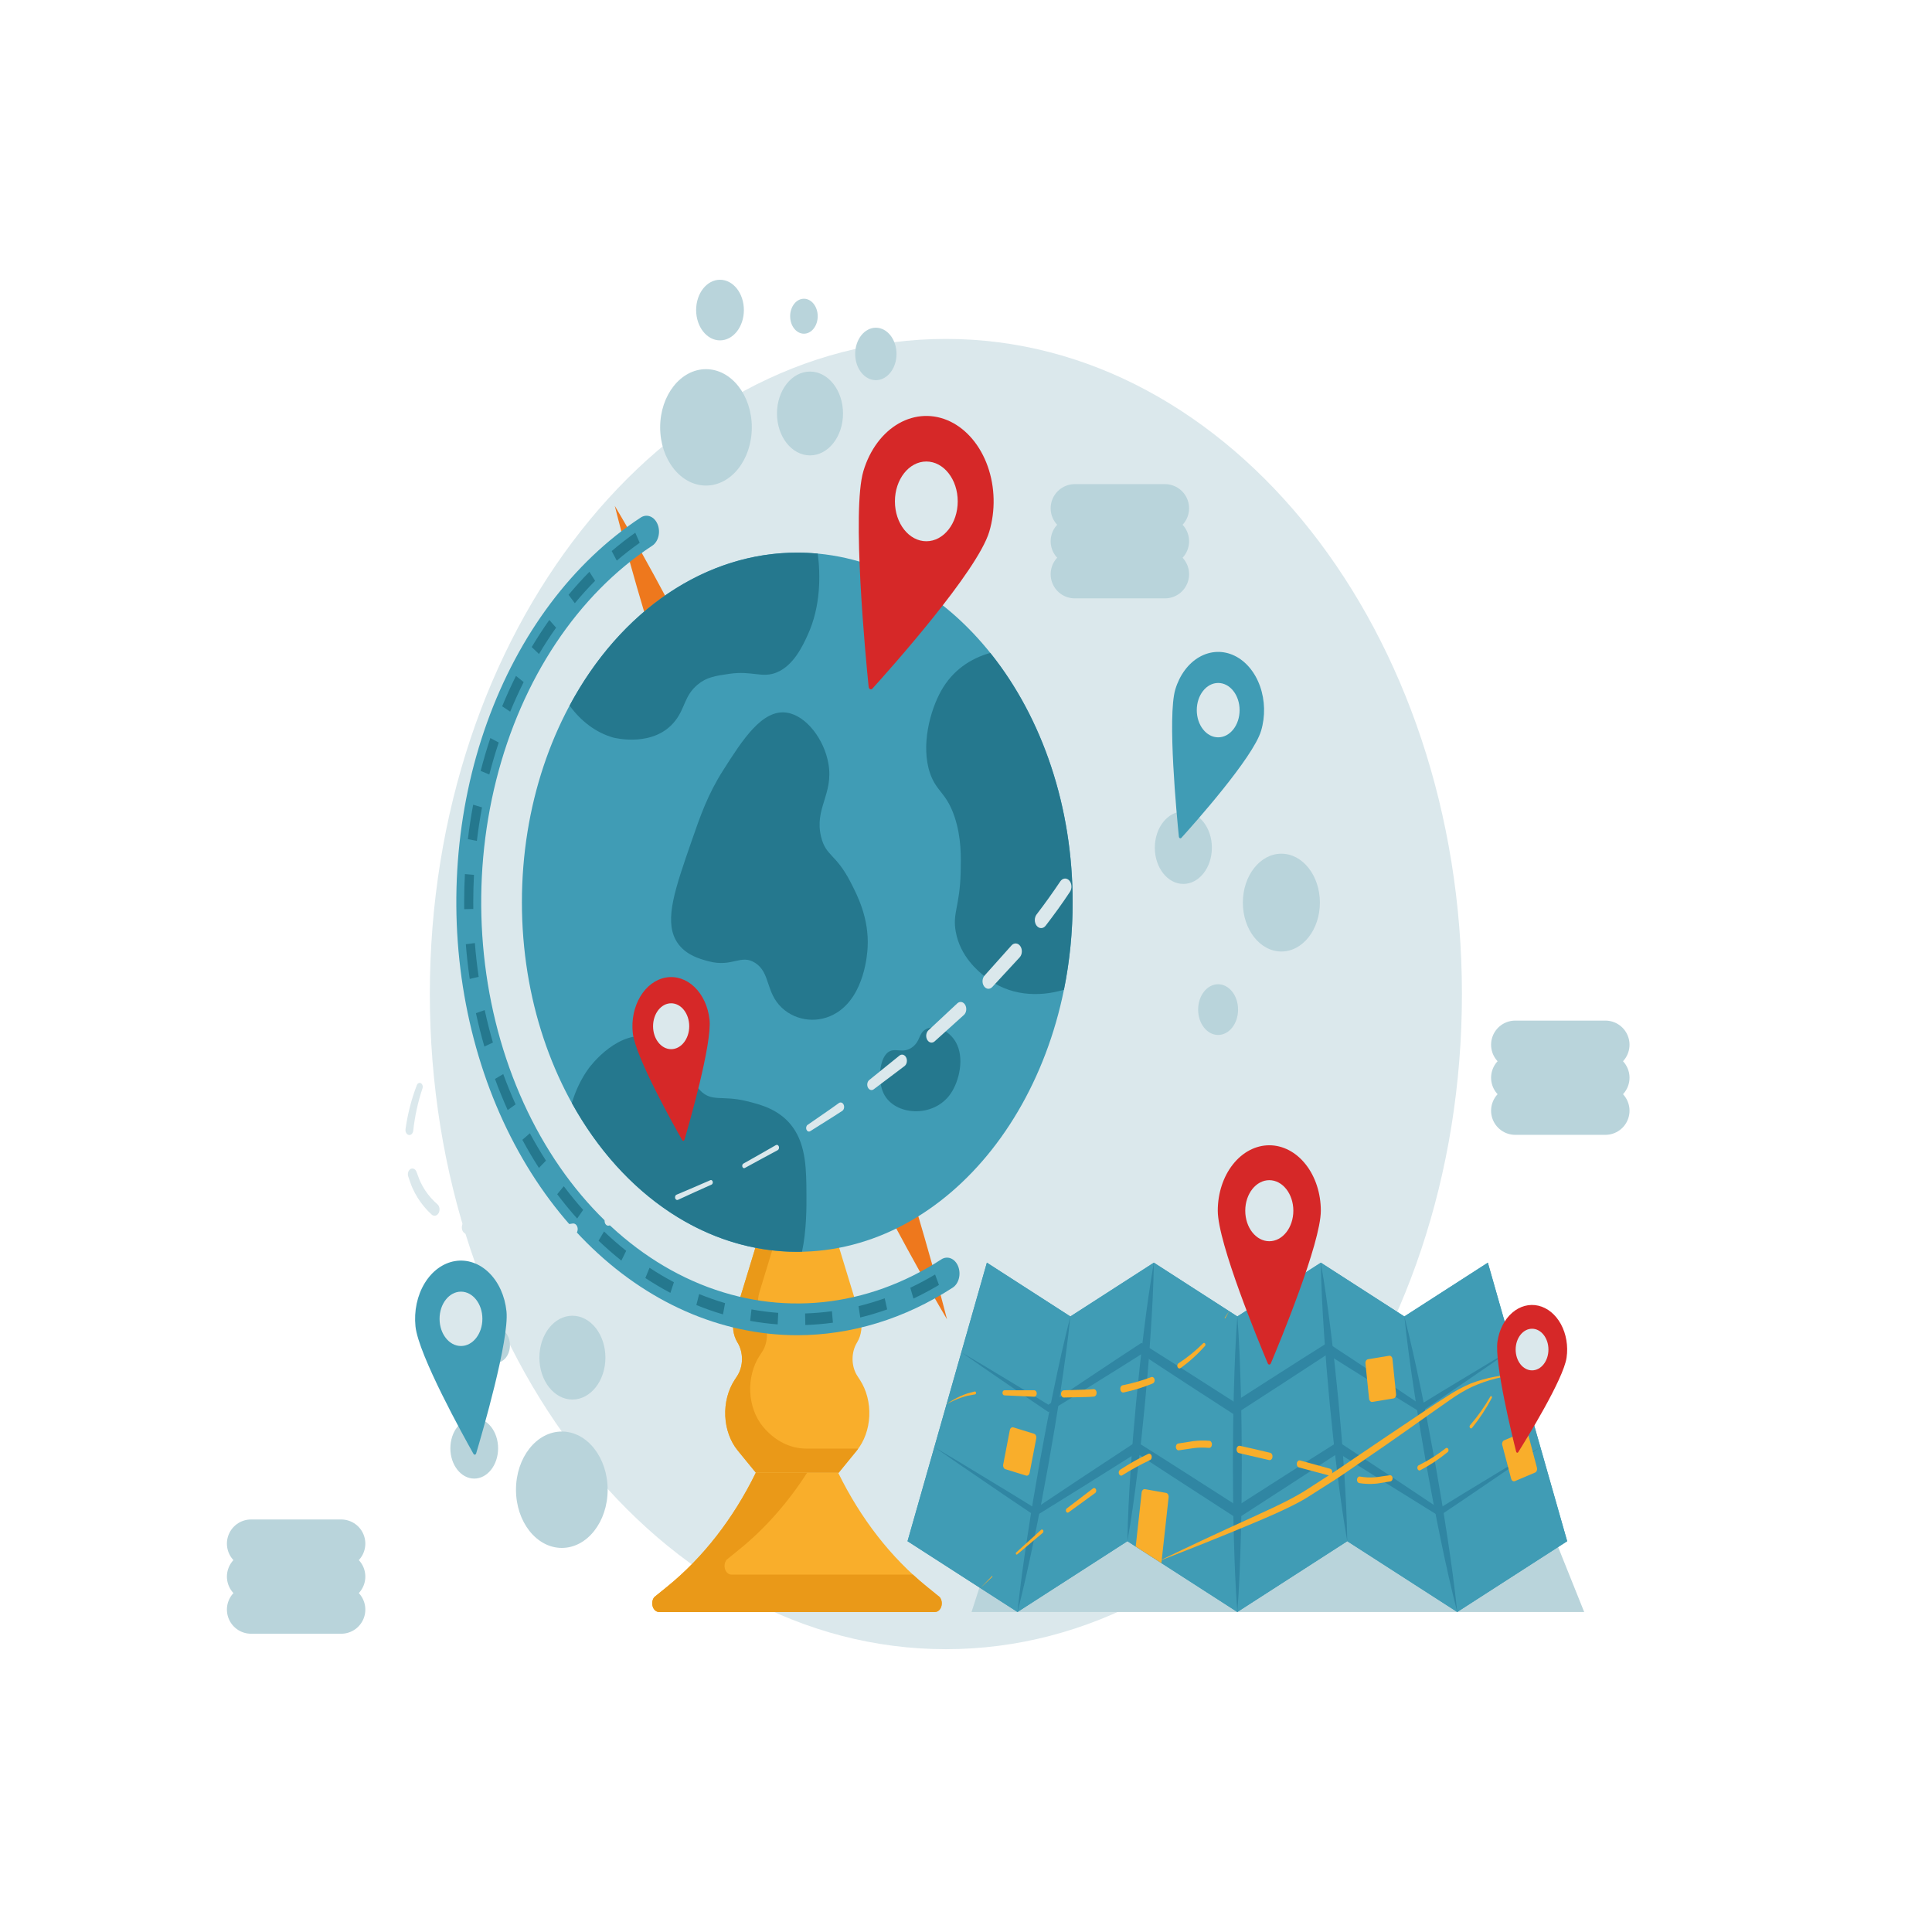 <svg xmlns="http://www.w3.org/2000/svg" width="120" height="120" viewBox="0 0 120 120" fill="none"><path d="M58.751 102.434C76.453 102.434 90.803 84.216 90.803 61.743C90.803 39.269 76.453 21.051 58.751 21.051C41.049 21.051 26.698 39.269 26.698 61.743C26.698 84.216 41.049 102.434 58.751 102.434Z" fill="#DBE8EC"></path><path d="M98.397 100.124H60.344L61.763 95.727H96.634L98.397 100.124Z" fill="#B9D4DB"></path><path d="M52.09 91.476H46.951L45.822 90.095C45.361 89.531 45.084 88.766 45.048 87.954C45.012 87.141 45.218 86.342 45.626 85.714L45.788 85.466C45.977 85.174 46.082 84.809 46.086 84.431C46.09 84.053 45.992 83.685 45.809 83.387L45.807 83.385C45.668 83.159 45.577 82.89 45.544 82.606C45.511 82.322 45.536 82.031 45.618 81.763L46.951 77.394H52.09L53.422 81.763C53.504 82.031 53.53 82.321 53.496 82.606C53.463 82.89 53.372 83.159 53.232 83.385C53.049 83.683 52.951 84.051 52.954 84.429C52.958 84.807 53.063 85.172 53.253 85.464L53.416 85.715C53.823 86.342 54.029 87.141 53.993 87.954C53.956 88.766 53.68 89.53 53.219 90.094L52.09 91.476Z" fill="#F9AE2B"></path><path d="M47.374 88.593C46.913 88.028 46.636 87.263 46.599 86.451C46.563 85.639 46.769 84.84 47.177 84.212L47.34 83.962C47.529 83.671 47.634 83.306 47.638 82.928C47.642 82.551 47.544 82.183 47.36 81.885L47.359 81.883C47.219 81.656 47.128 81.388 47.095 81.104C47.062 80.82 47.087 80.53 47.169 80.262L48.044 77.394H46.951L45.618 81.765C45.536 82.032 45.511 82.323 45.544 82.606C45.577 82.891 45.668 83.159 45.807 83.385L45.809 83.387C45.992 83.685 46.09 84.053 46.087 84.431C46.083 84.808 45.977 85.173 45.788 85.465L45.626 85.714C45.218 86.342 45.012 87.141 45.048 87.954C45.084 88.766 45.361 89.531 45.822 90.095L46.951 91.476H52.09L53.219 90.094C53.25 90.056 53.278 90.014 53.308 89.974H50.07C49.065 89.974 48.098 89.479 47.374 88.593Z" fill="#EA9918"></path><path d="M58.073 100.124H40.933C40.849 100.124 40.766 100.092 40.697 100.032C40.627 99.972 40.572 99.887 40.541 99.788C40.509 99.688 40.502 99.579 40.519 99.474C40.537 99.37 40.578 99.274 40.639 99.199L41.447 98.543C43.672 96.737 45.55 94.323 46.944 91.476H52.062C53.456 94.323 55.334 96.737 57.559 98.543L58.367 99.199C58.428 99.274 58.469 99.37 58.487 99.474C58.505 99.579 58.497 99.688 58.465 99.788C58.434 99.887 58.38 99.972 58.31 100.032C58.24 100.092 58.157 100.124 58.073 100.124Z" fill="#F9AE2B"></path><path d="M57.559 98.543C57.267 98.306 56.981 98.059 56.702 97.801H45.427C45.343 97.801 45.26 97.769 45.19 97.709C45.12 97.649 45.066 97.564 45.034 97.464C45.003 97.365 44.995 97.256 45.013 97.151C45.03 97.046 45.072 96.95 45.133 96.876L45.941 96.22C47.527 94.932 48.941 93.33 50.13 91.476H46.944C45.55 94.323 43.672 96.737 41.447 98.543L40.639 99.199C40.578 99.274 40.537 99.37 40.519 99.474C40.502 99.579 40.509 99.688 40.541 99.788C40.572 99.887 40.627 99.972 40.697 100.032C40.766 100.092 40.849 100.124 40.933 100.124H58.073C58.157 100.124 58.24 100.092 58.31 100.032C58.38 99.972 58.434 99.887 58.465 99.788C58.497 99.688 58.505 99.579 58.487 99.474C58.469 99.37 58.428 99.274 58.367 99.199L57.559 98.543Z" fill="#EA9918"></path><path d="M38.185 31.421C38.474 31.899 38.748 32.386 39.031 32.868L39.853 34.33C40.4 35.305 40.933 36.29 41.46 37.279C42.306 39.393 43.176 41.492 44.033 43.599L49.192 56.23L54.351 68.862L56.931 75.177C57.259 76.297 57.587 77.416 57.901 78.546L58.371 80.24C58.52 80.809 58.677 81.374 58.821 81.947C58.535 81.467 58.261 80.98 57.981 80.496L57.161 79.032C56.615 78.056 56.083 77.071 55.552 76.085L52.972 69.769L47.813 57.138L42.654 44.506C41.791 42.403 40.941 40.291 40.068 38.195C39.735 37.079 39.408 35.958 39.096 34.828L38.628 33.132C38.481 32.562 38.325 31.996 38.185 31.421Z" fill="#EE781D"></path><path d="M49.52 82.933C44.773 82.93 40.164 80.903 36.432 77.178C32.7 73.452 30.063 68.243 28.942 62.386C27.821 56.53 28.282 50.365 30.251 44.881C32.22 39.397 35.582 34.911 39.8 32.143C39.983 32.023 40.195 32.001 40.392 32.08C40.588 32.16 40.751 32.335 40.845 32.567C40.94 32.799 40.958 33.069 40.895 33.318C40.833 33.568 40.695 33.775 40.512 33.895C35.892 36.924 32.406 42.158 30.822 48.446C29.238 54.734 29.683 61.564 32.062 67.436C34.44 73.307 38.556 77.741 43.506 79.763C48.457 81.785 53.837 81.231 58.466 78.223C58.65 78.103 58.863 78.082 59.059 78.162C59.255 78.242 59.418 78.418 59.511 78.651C59.605 78.884 59.623 79.154 59.559 79.403C59.496 79.652 59.358 79.859 59.174 79.978C56.185 81.916 52.877 82.928 49.52 82.933Z" fill="#409CB5"></path><path d="M49.52 77.752C58.967 77.752 66.624 68.031 66.624 56.039C66.624 44.047 58.967 34.325 49.52 34.325C40.075 34.325 32.417 44.047 32.417 56.039C32.417 68.031 40.075 77.752 49.52 77.752Z" fill="#409CB5"></path><path d="M50.02 82.298L50.006 81.581C50.562 81.564 51.123 81.517 51.673 81.442L51.734 82.155C51.168 82.232 50.592 82.28 50.02 82.298ZM48.303 82.26C47.733 82.217 47.158 82.143 46.595 82.04L46.676 81.33C47.223 81.43 47.782 81.502 48.337 81.544L48.303 82.26ZM53.432 81.832L53.325 81.128C53.871 80.994 54.418 80.83 54.951 80.641L55.104 81.331C54.555 81.526 53.993 81.695 53.432 81.832ZM44.907 81.638C44.352 81.475 43.795 81.28 43.252 81.058L43.425 80.376C43.953 80.591 44.495 80.781 45.035 80.94L44.907 81.638ZM56.737 80.656L56.54 79.984C57.06 79.738 57.578 79.462 58.08 79.162L58.32 79.811C57.804 80.119 57.271 80.403 56.737 80.656ZM41.64 80.303C41.115 80.025 40.591 79.715 40.084 79.381L40.344 78.744C40.837 79.069 41.347 79.371 41.858 79.642L41.64 80.303ZM38.593 78.298C38.111 77.913 37.635 77.498 37.178 77.063L37.517 76.489C37.961 76.912 38.424 77.316 38.894 77.691L38.593 78.298ZM35.847 75.686C35.42 75.206 35.004 74.698 34.609 74.175L35.017 73.679C35.401 74.188 35.806 74.682 36.221 75.149L35.847 75.686ZM33.473 72.542C33.113 71.98 32.767 71.393 32.445 70.796L32.911 70.391C33.224 70.971 33.56 71.543 33.911 72.09L33.473 72.542ZM31.533 68.95C31.251 68.321 30.985 67.67 30.745 67.015L31.257 66.712C31.491 67.35 31.749 67.983 32.024 68.595L31.533 68.95ZM30.086 65.003C29.889 64.323 29.712 63.625 29.561 62.929L30.106 62.739C30.253 63.416 30.424 64.094 30.616 64.755L30.086 65.003ZM29.176 60.804C29.072 60.093 28.99 59.367 28.933 58.647L29.495 58.575C29.55 59.275 29.63 59.981 29.731 60.673L29.176 60.804ZM28.833 56.471C28.831 56.327 28.83 56.183 28.83 56.039C28.83 55.459 28.846 54.87 28.876 54.291L29.439 54.339C29.41 54.902 29.395 55.474 29.395 56.039C29.395 56.179 29.396 56.319 29.398 56.459L28.833 56.471ZM29.62 52.23L29.062 52.123C29.147 51.406 29.257 50.685 29.389 49.982L29.939 50.148C29.81 50.832 29.703 51.533 29.62 52.23ZM30.392 48.106L29.855 47.883C30.033 47.195 30.235 46.508 30.457 45.841L30.977 46.12C30.762 46.769 30.565 47.437 30.392 48.106ZM31.69 44.202L31.19 43.869C31.454 43.229 31.743 42.593 32.048 41.981L32.525 42.365C32.228 42.961 31.947 43.579 31.69 44.202ZM33.477 40.623L33.026 40.19C33.37 39.613 33.737 39.047 34.118 38.507L34.539 38.986C34.168 39.511 33.811 40.061 33.477 40.623ZM35.703 37.466L35.315 36.945C35.73 36.447 36.165 35.966 36.61 35.515L36.963 36.075C36.53 36.514 36.106 36.982 35.703 37.466ZM38.309 34.821L37.994 34.226C38.467 33.823 38.959 33.44 39.458 33.088L39.732 33.714C39.247 34.057 38.768 34.429 38.309 34.821Z" fill="#25788E"></path><path d="M50.166 39.44C49.857 40.114 49.306 41.312 48.266 41.756C47.341 42.15 46.739 41.643 45.301 41.852C44.432 41.979 43.885 42.058 43.325 42.528C42.511 43.212 42.56 43.962 41.956 44.748C40.655 46.444 38.214 45.845 38.08 45.809C37.041 45.511 36.099 44.819 35.378 43.825C36.945 40.896 39.053 38.499 41.519 36.843C43.984 35.187 46.731 34.322 49.52 34.325C49.948 34.325 50.374 34.345 50.793 34.383C50.961 35.708 50.988 37.653 50.166 39.44Z" fill="#25788E"></path><path d="M44.921 47.836C46.115 45.962 47.344 44.033 48.873 44.265C50.08 44.448 51.202 45.934 51.458 47.45C51.778 49.343 50.566 50.213 51.002 51.986C51.299 53.191 51.916 53.018 52.826 54.784C53.257 55.618 53.983 57.027 53.891 58.837C53.869 59.251 53.697 61.808 51.99 62.891C50.869 63.602 49.464 63.436 48.569 62.601C47.536 61.636 47.868 60.418 46.897 59.802C46.012 59.241 45.497 60.101 44.008 59.706C43.46 59.56 42.447 59.291 41.956 58.355C41.282 57.069 41.936 55.181 42.944 52.275C43.512 50.638 43.962 49.34 44.921 47.836Z" fill="#25788E"></path><path d="M66.623 56.039C66.624 57.872 66.442 59.699 66.083 61.475C64.511 61.946 62.658 61.865 61.188 60.671C60.754 60.319 59.645 59.418 59.364 57.872C59.151 56.706 59.614 56.3 59.668 54.205C59.691 53.254 59.723 52.028 59.288 50.731C58.779 49.217 58.162 49.183 57.767 48.029C57.178 46.306 57.777 44.122 58.452 42.914C59.17 41.627 60.287 40.895 61.508 40.554C63.13 42.572 64.419 44.981 65.297 47.641C66.175 50.3 66.626 53.155 66.623 56.039Z" fill="#25788E"></path><path d="M54.88 67.909C54.512 67.139 54.615 65.849 55.108 65.4C55.56 64.987 56.082 65.519 56.704 65.013C57.16 64.643 57.063 64.207 57.464 63.952C58.017 63.599 58.93 63.965 59.364 64.724C59.924 65.702 59.58 67.138 59.06 67.909C58.006 69.473 55.548 69.31 54.88 67.909Z" fill="#25788E"></path><path d="M49.815 77.746C49.716 77.75 49.618 77.752 49.52 77.752C46.773 77.755 44.067 76.916 41.63 75.308C39.193 73.7 37.097 71.369 35.52 68.514C35.754 67.719 36.107 66.989 36.559 66.365C36.699 66.174 38.441 63.868 40.512 64.435C41.231 64.657 41.888 65.124 42.413 65.786C43.081 66.65 42.922 67.135 43.477 67.716C44.204 68.478 44.829 68.013 46.365 68.391C47.233 68.604 48.454 68.906 49.254 70.032C50.074 71.186 50.082 72.686 50.09 74.181C50.095 74.903 50.103 76.397 49.815 77.746Z" fill="#25788E"></path><path d="M28.473 62.799C28.253 63.175 28.041 63.559 27.834 63.945C27.626 64.331 27.427 64.723 27.237 65.122C27.22 65.157 27.193 65.182 27.162 65.192C27.13 65.202 27.097 65.196 27.069 65.174C27.041 65.153 27.021 65.119 27.013 65.079C27.006 65.039 27.011 64.996 27.027 64.961C27.029 64.958 27.03 64.955 27.032 64.952C27.245 64.565 27.467 64.187 27.698 63.818C27.928 63.448 28.17 63.092 28.415 62.74C28.422 62.731 28.431 62.725 28.44 62.724C28.45 62.723 28.459 62.727 28.466 62.734C28.474 62.742 28.479 62.753 28.48 62.765C28.481 62.777 28.478 62.789 28.473 62.799Z" fill="#DBE8EC"></path><path d="M26.242 67.598C25.96 68.438 25.767 69.322 25.667 70.227C25.663 70.267 25.653 70.306 25.638 70.341C25.622 70.376 25.601 70.407 25.576 70.432C25.55 70.457 25.522 70.475 25.491 70.486C25.46 70.497 25.428 70.5 25.396 70.495C25.365 70.49 25.334 70.477 25.306 70.457C25.279 70.437 25.254 70.41 25.235 70.378C25.215 70.346 25.201 70.31 25.192 70.271C25.184 70.232 25.181 70.191 25.186 70.151L25.187 70.14C25.319 69.189 25.556 68.267 25.891 67.4C25.912 67.343 25.951 67.298 25.998 67.276C26.045 67.254 26.097 67.255 26.142 67.281C26.188 67.307 26.224 67.355 26.243 67.414C26.262 67.473 26.261 67.539 26.242 67.598Z" fill="#DBE8EC"></path><path d="M25.886 72.827C25.963 73.019 26.024 73.221 26.111 73.406C26.198 73.59 26.296 73.766 26.405 73.931C26.625 74.262 26.881 74.553 27.165 74.795C27.233 74.854 27.28 74.944 27.295 75.046C27.31 75.148 27.293 75.254 27.247 75.34C27.201 75.426 27.13 75.486 27.049 75.505C26.968 75.524 26.885 75.502 26.817 75.444L26.811 75.438C26.487 75.146 26.196 74.798 25.946 74.404C25.822 74.205 25.71 73.994 25.611 73.773C25.513 73.552 25.443 73.312 25.36 73.083C25.329 72.998 25.326 72.902 25.35 72.814C25.375 72.727 25.426 72.655 25.492 72.614C25.558 72.573 25.633 72.567 25.703 72.597C25.773 72.626 25.83 72.689 25.864 72.772L25.886 72.827Z" fill="#DBE8EC"></path><path d="M29.089 75.839C29.788 76.05 30.499 76.181 31.216 76.231C31.303 76.238 31.385 76.289 31.442 76.372C31.5 76.455 31.53 76.564 31.525 76.675C31.519 76.786 31.48 76.889 31.415 76.963C31.349 77.037 31.264 77.075 31.176 77.069C30.417 77.02 29.664 76.875 28.927 76.635C28.844 76.607 28.773 76.539 28.729 76.445C28.686 76.351 28.673 76.239 28.695 76.134C28.716 76.028 28.77 75.938 28.844 75.882C28.918 75.827 29.006 75.811 29.089 75.839Z" fill="#DBE8EC"></path><path d="M33.391 76.237C34.118 76.189 34.845 76.108 35.572 75.995C35.644 75.984 35.716 76.008 35.773 76.064C35.831 76.12 35.869 76.202 35.879 76.292C35.89 76.383 35.872 76.475 35.829 76.55C35.787 76.624 35.723 76.674 35.652 76.69C34.916 76.854 34.174 76.97 33.429 77.039C33.345 77.046 33.263 77.011 33.2 76.941C33.136 76.871 33.097 76.772 33.092 76.666C33.086 76.56 33.113 76.455 33.169 76.374C33.224 76.294 33.302 76.245 33.385 76.237L33.391 76.237Z" fill="#DBE8EC"></path><path d="M37.744 75.557L39.897 74.955L39.906 74.952C39.951 74.94 39.998 74.95 40.036 74.981C40.075 75.012 40.103 75.06 40.114 75.117C40.125 75.173 40.118 75.233 40.095 75.283C40.071 75.333 40.034 75.369 39.989 75.384L37.84 76.12C37.782 76.139 37.719 76.129 37.667 76.091C37.615 76.053 37.577 75.99 37.562 75.916C37.546 75.843 37.554 75.764 37.584 75.698C37.614 75.632 37.663 75.583 37.721 75.563C37.725 75.562 37.728 75.561 37.731 75.56L37.744 75.557Z" fill="#DBE8EC"></path><path d="M42.025 74.203C42.724 73.912 43.421 73.607 44.118 73.304L44.122 73.302C44.151 73.289 44.182 73.292 44.209 73.308C44.237 73.325 44.257 73.355 44.267 73.391C44.277 73.428 44.276 73.467 44.262 73.502C44.249 73.537 44.226 73.563 44.197 73.576C43.5 73.889 42.802 74.2 42.107 74.525C42.09 74.532 42.073 74.536 42.055 74.535C42.038 74.534 42.021 74.529 42.005 74.519C41.989 74.51 41.975 74.497 41.963 74.481C41.951 74.464 41.942 74.445 41.936 74.424C41.93 74.403 41.927 74.381 41.928 74.359C41.928 74.337 41.933 74.315 41.94 74.295C41.947 74.275 41.958 74.257 41.971 74.242C41.983 74.227 41.998 74.215 42.015 74.208L42.019 74.206L42.025 74.203Z" fill="#DBE8EC"></path><path d="M46.174 72.273C46.849 71.898 47.52 71.508 48.192 71.125L48.196 71.123C48.212 71.114 48.23 71.109 48.248 71.108C48.266 71.107 48.283 71.111 48.3 71.119C48.316 71.127 48.332 71.139 48.344 71.155C48.358 71.17 48.368 71.189 48.375 71.209C48.382 71.23 48.386 71.252 48.387 71.275C48.387 71.297 48.384 71.32 48.378 71.341C48.372 71.362 48.362 71.381 48.35 71.397C48.338 71.414 48.323 71.427 48.307 71.436L48.305 71.438C47.624 71.807 46.941 72.169 46.264 72.545C46.249 72.553 46.234 72.557 46.219 72.558C46.204 72.558 46.189 72.555 46.175 72.548C46.16 72.541 46.147 72.53 46.136 72.517C46.125 72.503 46.116 72.487 46.11 72.47C46.104 72.452 46.101 72.433 46.101 72.413C46.1 72.394 46.103 72.375 46.109 72.357C46.114 72.339 46.123 72.322 46.133 72.308C46.144 72.294 46.157 72.283 46.17 72.275L46.174 72.273Z" fill="#DBE8EC"></path><path d="M50.166 69.865L51.136 69.194C51.46 68.971 51.783 68.748 52.102 68.514C52.127 68.495 52.154 68.484 52.183 68.479C52.211 68.474 52.24 68.476 52.268 68.486C52.296 68.495 52.322 68.511 52.345 68.533C52.367 68.555 52.387 68.583 52.401 68.615C52.415 68.646 52.425 68.681 52.428 68.717C52.432 68.753 52.43 68.79 52.423 68.825C52.416 68.86 52.403 68.893 52.385 68.922C52.368 68.951 52.346 68.976 52.321 68.994L52.314 68.999L52.312 69C51.983 69.219 51.65 69.424 51.318 69.634L50.323 70.261C50.282 70.287 50.234 70.291 50.191 70.273C50.148 70.255 50.111 70.216 50.09 70.165C50.069 70.113 50.065 70.053 50.078 69.998C50.091 69.942 50.121 69.895 50.161 69.868L50.166 69.865Z" fill="#DBE8EC"></path><path d="M53.997 67.076L55.858 65.572L55.867 65.564C55.9 65.537 55.937 65.519 55.976 65.51C56.015 65.501 56.055 65.503 56.093 65.513C56.132 65.524 56.169 65.545 56.201 65.573C56.233 65.602 56.261 65.639 56.282 65.681C56.304 65.724 56.318 65.771 56.325 65.82C56.332 65.87 56.331 65.92 56.322 65.969C56.314 66.018 56.298 66.065 56.275 66.106C56.252 66.147 56.224 66.182 56.19 66.209L56.182 66.215L54.268 67.658C54.208 67.704 54.137 67.717 54.069 67.696C54.001 67.675 53.943 67.621 53.906 67.545C53.869 67.47 53.857 67.379 53.873 67.293C53.889 67.206 53.93 67.131 53.989 67.083L53.997 67.076Z" fill="#DBE8EC"></path><path d="M57.674 63.987L59.448 62.33L59.459 62.319C59.496 62.285 59.538 62.26 59.583 62.246C59.628 62.232 59.674 62.229 59.72 62.238C59.765 62.246 59.809 62.267 59.848 62.297C59.888 62.327 59.922 62.367 59.949 62.414C59.976 62.461 59.996 62.514 60.007 62.571C60.018 62.628 60.02 62.687 60.013 62.745C60.006 62.802 59.991 62.858 59.967 62.908C59.943 62.958 59.912 63.001 59.875 63.036L59.87 63.04L58.053 64.68C57.982 64.745 57.893 64.771 57.807 64.753C57.72 64.735 57.643 64.674 57.592 64.584C57.54 64.494 57.519 64.382 57.532 64.272C57.546 64.162 57.593 64.063 57.663 63.997L57.674 63.987Z" fill="#DBE8EC"></path><path d="M61.164 60.582L62.813 58.737L62.827 58.721C62.904 58.635 63.005 58.592 63.107 58.6C63.209 58.608 63.305 58.667 63.372 58.765C63.44 58.862 63.475 58.99 63.468 59.12C63.462 59.25 63.415 59.371 63.338 59.457L63.334 59.462L61.633 61.303C61.559 61.383 61.464 61.423 61.367 61.414C61.27 61.404 61.18 61.347 61.117 61.254C61.053 61.161 61.021 61.04 61.027 60.917C61.034 60.794 61.078 60.679 61.151 60.597L61.164 60.582Z" fill="#DBE8EC"></path><path d="M64.385 56.797C64.895 56.134 65.385 55.447 65.857 54.744C65.925 54.643 66.021 54.581 66.124 54.57C66.228 54.559 66.331 54.601 66.411 54.686C66.49 54.771 66.54 54.893 66.549 55.025C66.558 55.156 66.526 55.287 66.459 55.388C65.979 56.119 65.47 56.816 64.949 57.495C64.876 57.59 64.777 57.645 64.672 57.646C64.568 57.648 64.467 57.597 64.392 57.504C64.318 57.412 64.275 57.285 64.273 57.153C64.272 57.02 64.312 56.892 64.385 56.797L64.385 56.797Z" fill="#DBE8EC"></path><path d="M67.195 52.563C67.611 51.815 67.987 51.032 68.321 50.22C68.365 50.113 68.439 50.032 68.529 49.995C68.619 49.958 68.717 49.967 68.802 50.02C68.886 50.074 68.951 50.168 68.981 50.281C69.012 50.395 69.006 50.519 68.965 50.627C68.632 51.49 68.249 52.319 67.819 53.11C67.763 53.215 67.675 53.288 67.577 53.312C67.478 53.336 67.376 53.309 67.293 53.237C67.21 53.165 67.153 53.055 67.134 52.929C67.115 52.804 67.136 52.675 67.192 52.569L67.195 52.563Z" fill="#DBE8EC"></path><path d="M69.085 47.699C69.264 46.847 69.289 45.956 69.16 45.09L69.16 45.088C69.143 44.992 69.157 44.891 69.199 44.807C69.24 44.723 69.306 44.664 69.382 44.641C69.458 44.619 69.537 44.635 69.604 44.686C69.671 44.738 69.718 44.82 69.737 44.916C69.915 45.893 69.913 46.908 69.734 47.884C69.725 47.939 69.708 47.99 69.683 48.036C69.658 48.082 69.626 48.121 69.59 48.151C69.553 48.181 69.512 48.202 69.469 48.212C69.426 48.222 69.382 48.221 69.339 48.21C69.297 48.198 69.256 48.176 69.22 48.145C69.184 48.113 69.153 48.073 69.13 48.026C69.106 47.98 69.09 47.928 69.082 47.873C69.074 47.819 69.074 47.763 69.084 47.709L69.085 47.699Z" fill="#DBE8EC"></path><path d="M68.154 42.874C67.622 42.276 67.001 41.822 66.326 41.538C66.277 41.516 66.237 41.47 66.214 41.411C66.191 41.352 66.187 41.283 66.203 41.22C66.219 41.157 66.254 41.105 66.301 41.075C66.347 41.044 66.401 41.038 66.451 41.057C67.194 41.323 67.887 41.778 68.488 42.395C68.513 42.422 68.534 42.455 68.549 42.492C68.564 42.53 68.573 42.57 68.576 42.612C68.579 42.654 68.576 42.696 68.566 42.736C68.555 42.776 68.539 42.813 68.518 42.846C68.497 42.878 68.471 42.904 68.441 42.923C68.412 42.943 68.38 42.955 68.347 42.958C68.314 42.962 68.281 42.957 68.249 42.944C68.218 42.932 68.188 42.911 68.163 42.884C68.16 42.881 68.157 42.877 68.154 42.874Z" fill="#DBE8EC"></path><path d="M64.206 40.925C63.477 40.811 62.743 40.756 62.009 40.762C61.992 40.762 61.976 40.753 61.963 40.738C61.951 40.723 61.944 40.703 61.943 40.682C61.943 40.66 61.949 40.639 61.96 40.623C61.971 40.607 61.987 40.597 62.004 40.596C62.746 40.523 63.491 40.516 64.233 40.573C64.252 40.575 64.269 40.581 64.286 40.591C64.302 40.601 64.317 40.615 64.329 40.633C64.341 40.65 64.35 40.671 64.356 40.693C64.362 40.715 64.365 40.738 64.364 40.761C64.362 40.784 64.358 40.807 64.35 40.828C64.342 40.849 64.33 40.867 64.317 40.883C64.303 40.898 64.287 40.91 64.27 40.917C64.252 40.925 64.234 40.928 64.216 40.926C64.213 40.926 64.209 40.926 64.206 40.925Z" fill="#DBE8EC"></path><path d="M61.444 33.027C60.708 35.484 55.293 41.549 54.185 42.773C54.166 42.794 54.142 42.809 54.117 42.814C54.092 42.82 54.066 42.817 54.042 42.806C54.019 42.794 53.998 42.774 53.982 42.749C53.966 42.724 53.956 42.693 53.953 42.661C53.766 40.812 52.893 31.712 53.629 29.255C54.023 27.939 54.813 26.877 55.824 26.3C56.836 25.724 57.986 25.681 59.022 26.181C60.058 26.681 60.896 27.684 61.35 28.968C61.804 30.252 61.837 31.712 61.444 33.027Z" fill="#D62828"></path><path d="M57.536 33.618C58.613 33.618 59.486 32.509 59.486 31.141C59.486 29.773 58.613 28.665 57.536 28.665C56.458 28.665 55.585 29.773 55.585 31.141C55.585 32.509 56.458 33.618 57.536 33.618Z" fill="#DBE8EC"></path><path d="M44.069 63.329C44.23 64.828 42.809 69.785 42.514 70.791C42.509 70.808 42.501 70.824 42.489 70.835C42.478 70.847 42.464 70.854 42.45 70.857C42.435 70.859 42.42 70.857 42.407 70.85C42.393 70.842 42.382 70.83 42.373 70.815C41.877 69.946 39.463 65.653 39.302 64.154C39.216 63.351 39.385 62.538 39.771 61.894C40.157 61.249 40.729 60.825 41.361 60.716C41.993 60.606 42.633 60.82 43.141 61.31C43.649 61.8 43.983 62.527 44.069 63.329Z" fill="#D62828"></path><path d="M41.686 65.166C42.306 65.166 42.809 64.528 42.809 63.742C42.809 62.954 42.306 62.316 41.686 62.316C41.066 62.316 40.563 62.954 40.563 63.742C40.563 64.528 41.066 65.166 41.686 65.166Z" fill="#DBE8EC"></path><path d="M56.369 95.727L63.197 100.124L70.025 95.727L76.853 100.124L83.681 95.727L90.511 100.124L97.34 95.727L92.413 78.427L87.226 81.767L82.04 78.427L76.853 81.767L71.668 78.427L66.482 81.767L61.297 78.427L56.369 95.727Z" fill="#409CB5"></path><path d="M56.369 95.727L63.197 100.124L70.025 95.727L76.853 100.124L83.681 95.727L90.511 100.124L97.34 95.727L92.413 78.427L87.226 81.767L82.04 78.427L76.853 81.767L71.668 78.427L66.482 81.767L61.297 78.427L56.369 95.727Z" fill="#409CB5"></path><path d="M59.712 83.992C60.631 84.529 61.544 85.081 62.457 85.634L63.827 86.461L65.194 87.297H65.049C66.002 86.652 66.957 86.013 67.914 85.379C68.869 84.74 69.827 84.107 70.786 83.48L70.896 83.408L71.009 83.48L73.906 85.315L76.797 87.165H76.547L79.438 85.314C80.401 84.695 81.367 84.082 82.335 83.475L82.45 83.403L82.561 83.475C83.52 84.105 84.479 84.733 85.434 85.372C86.39 86.009 87.347 86.643 88.299 87.288L88.148 87.289C89.11 86.694 90.074 86.108 91.041 85.529L92.49 84.655C92.972 84.362 93.459 84.082 93.944 83.794C93.475 84.121 93.009 84.454 92.537 84.775L91.126 85.743C90.187 86.39 89.244 87.031 88.299 87.666L88.227 87.715L88.148 87.666C87.176 87.072 86.207 86.467 85.238 85.864C84.267 85.263 83.301 84.651 82.335 84.041H82.561C81.603 84.672 80.643 85.299 79.681 85.922L76.797 87.79L76.672 87.871L76.547 87.79L73.664 85.921L70.786 84.037H71.009C70.043 84.65 69.075 85.256 68.105 85.857C67.137 86.463 66.166 87.063 65.194 87.658L65.118 87.704L65.049 87.658L63.711 86.752L62.376 85.836C61.486 85.227 60.596 84.617 59.712 83.992Z" fill="#3086A3"></path><path d="M95.651 89.896L94.108 90.964L92.56 92.019C91.529 92.725 90.495 93.424 89.459 94.118L89.387 94.166L89.309 94.118L86.154 92.157L83.005 90.178H83.23C82.19 90.86 81.15 91.544 80.106 92.217L76.977 94.243L76.851 94.325L76.726 94.243L73.598 92.217C72.554 91.544 71.514 90.861 70.474 90.178H70.699L67.551 92.158L64.396 94.119L64.318 94.167L64.245 94.119C63.209 93.427 62.175 92.727 61.145 92.02L59.598 90.964L58.056 89.896L59.646 90.845L61.23 91.807C62.288 92.445 63.343 93.09 64.396 93.742H64.245L67.356 91.669L70.474 89.614L70.584 89.541L70.7 89.614C71.748 90.276 72.796 90.938 73.841 91.609L76.977 93.617H76.726L79.863 91.61C80.908 90.938 81.957 90.278 83.005 89.615L83.12 89.542L83.23 89.615L86.348 91.669L89.459 93.743H89.309C90.362 93.09 91.417 92.444 92.475 91.807L94.061 90.846L95.651 89.896Z" fill="#3086A3"></path><path d="M66.482 81.767C66.32 83.329 66.105 84.876 65.871 86.417C65.759 87.189 65.628 87.955 65.505 88.725L65.11 91.023L64.685 93.314C64.533 94.075 64.391 94.838 64.229 95.596C63.916 97.114 63.583 98.627 63.197 100.124C63.359 98.562 63.574 97.015 63.808 95.474C63.919 94.702 64.052 93.936 64.174 93.166L64.57 90.868L64.996 88.577C65.147 87.817 65.289 87.053 65.451 86.296C65.765 84.778 66.097 83.265 66.482 81.767Z" fill="#3086A3"></path><path d="M71.668 78.427C71.645 79.886 71.568 81.337 71.471 82.785C71.428 83.51 71.365 84.231 71.312 84.954L71.121 87.119L70.902 89.279C70.818 89.998 70.745 90.718 70.651 91.435C70.474 92.87 70.277 94.303 70.025 95.727C70.048 94.268 70.125 92.817 70.222 91.369C70.264 90.644 70.328 89.923 70.381 89.2L70.572 87.035L70.793 84.875C70.876 84.156 70.95 83.436 71.044 82.72C71.221 81.284 71.417 79.852 71.668 78.427Z" fill="#3086A3"></path><path d="M76.854 81.767C76.969 83.297 77.028 84.827 77.069 86.356C77.095 87.121 77.1 87.886 77.115 88.651L77.131 90.946L77.116 93.24C77.101 94.005 77.096 94.77 77.07 95.535C77.029 97.065 76.969 98.594 76.854 100.124C76.739 98.594 76.678 97.065 76.638 95.535C76.612 94.77 76.607 94.005 76.592 93.24L76.577 90.946L76.593 88.651C76.608 87.886 76.613 87.121 76.639 86.356C76.68 84.827 76.74 83.297 76.854 81.767Z" fill="#3086A3"></path><path d="M82.039 78.427C82.29 79.852 82.486 81.284 82.663 82.72C82.757 83.437 82.831 84.156 82.914 84.875L83.135 87.035L83.326 89.2C83.379 89.923 83.442 90.644 83.485 91.369C83.582 92.817 83.659 94.268 83.681 95.727C83.43 94.303 83.233 92.87 83.056 91.435C82.962 90.718 82.889 89.998 82.805 89.279L82.585 87.119L82.395 84.954C82.342 84.231 82.279 83.51 82.236 82.785C82.139 81.337 82.062 79.886 82.039 78.427Z" fill="#3086A3"></path><path d="M87.227 81.767C87.612 83.265 87.944 84.778 88.258 86.296C88.419 87.053 88.562 87.817 88.713 88.578L89.139 90.868L89.535 93.166C89.657 93.936 89.789 94.702 89.901 95.474C90.135 97.015 90.35 98.562 90.511 100.124C90.125 98.627 89.793 97.114 89.479 95.596C89.317 94.838 89.176 94.075 89.024 93.314L88.599 91.023L88.203 88.725C88.081 87.955 87.95 87.189 87.838 86.417C87.604 84.876 87.389 83.329 87.227 81.767Z" fill="#3086A3"></path><path d="M64.228 89.054L62.944 88.657C62.845 88.626 62.745 88.704 62.721 88.829L62.31 90.971C62.286 91.096 62.347 91.223 62.446 91.254L63.73 91.651C63.829 91.681 63.929 91.604 63.953 91.478L64.364 89.337C64.388 89.212 64.327 89.085 64.228 89.054Z" fill="#F9AE2B"></path><path d="M86.281 84.209L84.97 84.426C84.869 84.442 84.798 84.56 84.811 84.688L85.035 86.874C85.049 87.002 85.141 87.092 85.242 87.076L86.553 86.859C86.654 86.842 86.725 86.724 86.712 86.596L86.488 84.411C86.475 84.282 86.382 84.192 86.281 84.209Z" fill="#F9AE2B"></path><path d="M94.68 88.929L93.426 89.461C93.329 89.502 93.277 89.634 93.309 89.757L93.86 91.847C93.892 91.97 93.996 92.036 94.093 91.995L95.347 91.463C95.444 91.422 95.496 91.29 95.463 91.167L94.913 89.077C94.881 88.954 94.776 88.888 94.68 88.929Z" fill="#F9AE2B"></path><path d="M72.425 92.726L71.123 92.496C71.073 92.487 71.023 92.503 70.983 92.541C70.944 92.58 70.917 92.636 70.91 92.699L70.541 96.059L72.136 97.086L72.585 92.996C72.592 92.933 72.579 92.869 72.549 92.819C72.519 92.769 72.475 92.735 72.425 92.726Z" fill="#F9AE2B"></path><path d="M58.792 87.22C59.06 87.025 59.342 86.861 59.633 86.728C59.779 86.662 59.927 86.602 60.077 86.552L60.536 86.429C60.545 86.426 60.555 86.426 60.564 86.428C60.574 86.43 60.583 86.435 60.591 86.441C60.599 86.448 60.605 86.456 60.611 86.466C60.616 86.476 60.62 86.487 60.622 86.499C60.624 86.511 60.624 86.523 60.622 86.535C60.621 86.547 60.617 86.558 60.612 86.568C60.607 86.578 60.6 86.587 60.592 86.594C60.584 86.601 60.575 86.605 60.566 86.608L60.561 86.609L60.552 86.611L60.102 86.691C59.953 86.726 59.804 86.772 59.657 86.824C59.361 86.93 59.072 87.062 58.792 87.22Z" fill="#F9AE2B"></path><path d="M62.391 86.353L64.237 86.353C64.279 86.353 64.319 86.374 64.348 86.411C64.378 86.448 64.395 86.499 64.395 86.552C64.395 86.605 64.379 86.656 64.35 86.694C64.32 86.731 64.28 86.753 64.239 86.753C64.237 86.753 64.234 86.753 64.232 86.753L62.386 86.669C62.353 86.667 62.322 86.65 62.3 86.62C62.277 86.59 62.265 86.55 62.266 86.508C62.266 86.467 62.279 86.427 62.303 86.398C62.326 86.37 62.357 86.353 62.39 86.353L62.391 86.353Z" fill="#F9AE2B"></path><path d="M66.082 86.354L66.998 86.325L67.456 86.31C67.609 86.309 67.762 86.29 67.915 86.28L67.92 86.279C67.969 86.276 68.016 86.298 68.053 86.339C68.089 86.381 68.11 86.439 68.113 86.5C68.115 86.562 68.099 86.622 68.066 86.668C68.033 86.714 67.988 86.742 67.939 86.745L67.938 86.745C67.784 86.754 67.63 86.772 67.475 86.772L67.01 86.782L66.081 86.803C66.034 86.804 65.989 86.782 65.956 86.74C65.922 86.699 65.902 86.643 65.901 86.583C65.9 86.524 65.918 86.467 65.95 86.424C65.983 86.381 66.027 86.356 66.074 86.354L66.082 86.354Z" fill="#F9AE2B"></path><path d="M69.732 86.041C70.332 85.923 70.925 85.754 71.508 85.534C71.549 85.518 71.593 85.523 71.631 85.549C71.669 85.574 71.697 85.617 71.71 85.669C71.723 85.721 71.719 85.777 71.7 85.825C71.68 85.874 71.646 85.91 71.606 85.927C71.012 86.173 70.405 86.361 69.789 86.489C69.742 86.498 69.695 86.484 69.656 86.448C69.618 86.413 69.592 86.36 69.584 86.301C69.577 86.242 69.588 86.181 69.616 86.132C69.643 86.083 69.685 86.05 69.732 86.041Z" fill="#F9AE2B"></path><path d="M73.195 84.679C73.737 84.328 74.252 83.91 74.731 83.434C74.749 83.416 74.771 83.408 74.794 83.411C74.816 83.414 74.837 83.428 74.852 83.45C74.866 83.472 74.873 83.501 74.871 83.529C74.87 83.558 74.859 83.585 74.842 83.604C74.375 84.129 73.865 84.589 73.321 84.977C73.29 84.999 73.254 85.004 73.22 84.992C73.186 84.98 73.157 84.951 73.14 84.912C73.123 84.873 73.118 84.827 73.128 84.784C73.138 84.741 73.16 84.704 73.191 84.682L73.195 84.679Z" fill="#F9AE2B"></path><path d="M76.072 81.843L76.347 81.443L76.102 81.875C76.099 81.88 76.094 81.883 76.089 81.884C76.084 81.885 76.079 81.884 76.075 81.88C76.07 81.876 76.068 81.87 76.067 81.864C76.066 81.857 76.067 81.851 76.07 81.845L76.072 81.843Z" fill="#F9AE2B"></path><path d="M60.891 98.637L61.608 97.899C61.61 97.897 61.612 97.895 61.615 97.894C61.618 97.893 61.62 97.892 61.623 97.893C61.626 97.893 61.629 97.894 61.631 97.896C61.634 97.898 61.636 97.9 61.638 97.903C61.639 97.906 61.641 97.909 61.642 97.912C61.642 97.916 61.643 97.919 61.642 97.923C61.642 97.927 61.641 97.93 61.64 97.933C61.639 97.936 61.637 97.939 61.635 97.941L61.634 97.942L60.891 98.637Z" fill="#F9AE2B"></path><path d="M63.117 96.428L64.665 95.021C64.674 95.012 64.685 95.006 64.697 95.002C64.708 94.999 64.72 94.998 64.732 95.001C64.743 95.003 64.754 95.008 64.764 95.016C64.775 95.024 64.783 95.034 64.79 95.047C64.797 95.059 64.802 95.073 64.805 95.087C64.807 95.102 64.808 95.117 64.806 95.132C64.804 95.146 64.799 95.16 64.793 95.173C64.787 95.186 64.779 95.197 64.769 95.206L64.767 95.207L64.764 95.21L63.183 96.545L63.181 96.546C63.169 96.557 63.154 96.561 63.14 96.557C63.125 96.553 63.112 96.543 63.104 96.527C63.095 96.512 63.092 96.493 63.095 96.474C63.097 96.456 63.105 96.439 63.117 96.428Z" fill="#F9AE2B"></path><path d="M66.257 93.694L67.891 92.447C67.906 92.435 67.922 92.428 67.939 92.425C67.956 92.421 67.973 92.422 67.99 92.428C68.007 92.433 68.022 92.442 68.036 92.455C68.05 92.468 68.062 92.485 68.071 92.503C68.079 92.522 68.085 92.543 68.088 92.564C68.091 92.586 68.09 92.608 68.085 92.629C68.081 92.651 68.074 92.671 68.064 92.688C68.053 92.706 68.041 92.721 68.026 92.732L68.024 92.733L68.019 92.737L66.373 93.933L66.369 93.936C66.344 93.955 66.314 93.96 66.285 93.95C66.257 93.941 66.233 93.917 66.218 93.885C66.204 93.853 66.199 93.815 66.207 93.779C66.214 93.743 66.232 93.713 66.257 93.694Z" fill="#F9AE2B"></path><path d="M69.568 91.292C70.136 90.918 70.721 90.588 71.32 90.303C71.34 90.294 71.361 90.29 71.383 90.29C71.404 90.291 71.425 90.297 71.444 90.309C71.463 90.32 71.481 90.336 71.495 90.355C71.51 90.375 71.521 90.398 71.528 90.424C71.535 90.449 71.539 90.476 71.538 90.502C71.537 90.529 71.532 90.556 71.523 90.58C71.514 90.605 71.502 90.627 71.486 90.645C71.471 90.663 71.452 90.677 71.433 90.687L71.431 90.687C70.842 90.965 70.265 91.282 69.702 91.636C69.666 91.658 69.625 91.661 69.588 91.644C69.55 91.628 69.519 91.593 69.501 91.548C69.483 91.503 69.481 91.451 69.493 91.403C69.505 91.355 69.532 91.315 69.568 91.292Z" fill="#F9AE2B"></path><path d="M73.181 89.659L74.14 89.508C74.464 89.469 74.789 89.463 75.113 89.49C75.159 89.493 75.203 89.52 75.233 89.564C75.264 89.608 75.279 89.665 75.276 89.724C75.274 89.782 75.253 89.837 75.218 89.876C75.184 89.915 75.138 89.935 75.092 89.931L75.091 89.931C74.937 89.918 74.783 89.911 74.629 89.913C74.476 89.916 74.321 89.92 74.166 89.942L73.238 90.079L73.221 90.081C73.177 90.087 73.133 90.071 73.099 90.036C73.064 90.001 73.042 89.951 73.036 89.895C73.031 89.84 73.043 89.784 73.07 89.739C73.097 89.695 73.137 89.666 73.181 89.659Z" fill="#F9AE2B"></path><path d="M77.017 89.802C77.642 89.942 78.268 90.081 78.891 90.235C78.939 90.246 78.98 90.281 79.007 90.332C79.034 90.382 79.044 90.444 79.035 90.504C79.026 90.564 78.999 90.617 78.959 90.651C78.919 90.686 78.871 90.699 78.823 90.687L76.957 90.255L76.953 90.254C76.906 90.243 76.864 90.209 76.837 90.159C76.81 90.109 76.799 90.047 76.808 89.987C76.816 89.927 76.843 89.874 76.882 89.84C76.921 89.805 76.97 89.791 77.017 89.802Z" fill="#F9AE2B"></path><path d="M80.757 90.712L82.618 91.227C82.662 91.239 82.7 91.272 82.724 91.32C82.748 91.367 82.756 91.425 82.747 91.48C82.738 91.535 82.712 91.583 82.674 91.614C82.637 91.645 82.592 91.656 82.548 91.644L82.546 91.644L80.687 91.147L80.684 91.146C80.662 91.14 80.64 91.129 80.621 91.112C80.602 91.096 80.586 91.075 80.573 91.05C80.561 91.026 80.552 90.999 80.548 90.97C80.544 90.941 80.544 90.912 80.549 90.883C80.553 90.855 80.562 90.828 80.576 90.803C80.588 90.779 80.605 90.759 80.624 90.743C80.644 90.727 80.665 90.716 80.688 90.711C80.71 90.705 80.734 90.706 80.756 90.712L80.757 90.712Z" fill="#F9AE2B"></path><path d="M84.468 91.712C84.772 91.765 85.08 91.78 85.387 91.757C85.542 91.752 85.696 91.716 85.851 91.697L86.315 91.632L86.329 91.629C86.369 91.624 86.409 91.638 86.441 91.67C86.472 91.701 86.492 91.747 86.497 91.798C86.502 91.848 86.491 91.899 86.466 91.939C86.442 91.979 86.406 92.005 86.366 92.012L85.886 92.091C85.725 92.112 85.566 92.15 85.404 92.158C85.078 92.184 84.75 92.171 84.425 92.118L84.424 92.117C84.382 92.11 84.343 92.082 84.317 92.039C84.291 91.996 84.28 91.941 84.286 91.887C84.291 91.834 84.313 91.785 84.347 91.752C84.381 91.719 84.424 91.704 84.467 91.711L84.468 91.712Z" fill="#F9AE2B"></path><path d="M88.118 91.01C88.703 90.723 89.266 90.368 89.8 89.951C89.825 89.932 89.856 89.925 89.884 89.934C89.913 89.942 89.938 89.965 89.953 89.996C89.969 90.028 89.974 90.066 89.968 90.102C89.961 90.139 89.944 90.17 89.919 90.191C89.379 90.632 88.809 91.011 88.215 91.321C88.199 91.329 88.182 91.334 88.165 91.334C88.147 91.334 88.13 91.329 88.114 91.321C88.098 91.312 88.084 91.3 88.072 91.284C88.059 91.269 88.05 91.25 88.043 91.23C88.037 91.209 88.033 91.188 88.033 91.166C88.033 91.144 88.037 91.122 88.043 91.102C88.05 91.081 88.06 91.063 88.072 91.047C88.085 91.032 88.099 91.02 88.115 91.011L88.118 91.01Z" fill="#F9AE2B"></path><path d="M91.307 88.523C91.775 87.987 92.197 87.391 92.567 86.745C92.575 86.729 92.588 86.719 92.603 86.716C92.618 86.713 92.633 86.717 92.645 86.728C92.657 86.739 92.666 86.755 92.668 86.774C92.671 86.793 92.668 86.812 92.66 86.828C92.302 87.501 91.89 88.125 91.43 88.69C91.422 88.701 91.412 88.709 91.401 88.714C91.39 88.72 91.378 88.723 91.366 88.722C91.354 88.722 91.343 88.719 91.332 88.713C91.321 88.707 91.311 88.698 91.303 88.688C91.294 88.677 91.288 88.664 91.284 88.65C91.279 88.636 91.277 88.621 91.277 88.606C91.278 88.591 91.28 88.576 91.285 88.562C91.29 88.549 91.296 88.536 91.305 88.526L91.307 88.523Z" fill="#F9AE2B"></path><path d="M93.525 84.673L93.884 83.597L93.565 84.695C93.564 84.699 93.562 84.702 93.56 84.704C93.558 84.707 93.556 84.709 93.553 84.711C93.551 84.712 93.548 84.713 93.545 84.713C93.542 84.713 93.539 84.713 93.537 84.712C93.534 84.71 93.531 84.709 93.529 84.706C93.527 84.704 93.526 84.701 93.524 84.697C93.523 84.694 93.523 84.69 93.522 84.687C93.522 84.683 93.523 84.68 93.524 84.676L93.524 84.675L93.525 84.673Z" fill="#F9AE2B"></path><path d="M94.386 85.357L93.631 85.483L93.254 85.542C93.129 85.567 93.005 85.598 92.881 85.63C92.386 85.756 91.899 85.927 91.424 86.141C90.954 86.368 90.498 86.639 90.06 86.952C89.615 87.258 89.171 87.569 88.728 87.885C87.844 88.518 86.955 89.14 86.064 89.761L83.385 91.603C82.938 91.909 82.475 92.189 82.021 92.482L81.337 92.918C81.111 93.067 80.879 93.201 80.642 93.324C79.696 93.826 78.73 94.235 77.765 94.64C75.837 95.45 73.899 96.221 71.954 96.97C73.852 96.049 75.758 95.157 77.671 94.294C78.624 93.849 79.584 93.432 80.504 92.916C80.97 92.67 81.411 92.354 81.864 92.07C82.313 91.776 82.766 91.498 83.212 91.19C85.002 89.974 86.795 88.766 88.592 87.564C89.043 87.267 89.492 86.965 89.95 86.68C90.406 86.383 90.88 86.13 91.367 85.925C91.857 85.74 92.358 85.601 92.864 85.508C92.99 85.485 93.116 85.462 93.243 85.446L93.624 85.413L94.386 85.357Z" fill="#F9AE2B"></path><path d="M82.039 75.199C82.039 77.212 79.464 83.424 78.933 84.683C78.924 84.704 78.911 84.723 78.894 84.736C78.877 84.748 78.858 84.755 78.839 84.755C78.819 84.755 78.8 84.748 78.783 84.736C78.766 84.723 78.753 84.704 78.744 84.683C78.213 83.424 75.638 77.212 75.638 75.199C75.638 74.121 75.975 73.088 76.575 72.326C77.175 71.564 77.99 71.135 78.839 71.135C79.688 71.135 80.502 71.564 81.102 72.326C81.702 73.088 82.039 74.121 82.039 75.199Z" fill="#D62828"></path><path d="M78.838 77.095C79.663 77.095 80.332 76.246 80.332 75.199C80.332 74.152 79.663 73.303 78.838 73.303C78.013 73.303 77.345 74.152 77.345 75.199C77.345 76.246 78.013 77.095 78.838 77.095Z" fill="#DBE8EC"></path><path d="M97.303 84.325C97.108 85.674 94.777 89.436 94.299 90.197C94.291 90.21 94.28 90.22 94.267 90.226C94.255 90.232 94.242 90.234 94.228 90.23C94.215 90.227 94.203 90.22 94.193 90.209C94.183 90.198 94.176 90.183 94.172 90.167C93.938 89.24 92.815 84.671 93.011 83.322C93.116 82.599 93.442 81.959 93.919 81.542C94.395 81.125 94.983 80.966 95.552 81.099C96.121 81.232 96.626 81.646 96.954 82.251C97.282 82.856 97.408 83.602 97.303 84.325Z" fill="#D62828"></path><path d="M95.158 85.116C95.72 85.116 96.176 84.537 96.176 83.823C96.176 83.109 95.72 82.53 95.158 82.53C94.596 82.53 94.14 83.109 94.14 83.823C94.14 84.537 94.596 85.116 95.158 85.116Z" fill="#DBE8EC"></path><path d="M66.758 31.57H72.356" stroke="#B9D4DB" stroke-width="3" stroke-miterlimit="10" stroke-linecap="round"></path><path d="M66.758 33.618H72.356" stroke="#B9D4DB" stroke-width="3" stroke-miterlimit="10" stroke-linecap="round"></path><path d="M66.758 35.666H72.356" stroke="#B9D4DB" stroke-width="3" stroke-miterlimit="10" stroke-linecap="round"></path><path d="M94.114 64.891H99.712" stroke="#B9D4DB" stroke-width="3" stroke-miterlimit="10" stroke-linecap="round"></path><path d="M94.114 66.939H99.712" stroke="#B9D4DB" stroke-width="3" stroke-miterlimit="10" stroke-linecap="round"></path><path d="M94.114 68.987H99.712" stroke="#B9D4DB" stroke-width="3" stroke-miterlimit="10" stroke-linecap="round"></path><path d="M15.594 95.877H21.191" stroke="#B9D4DB" stroke-width="3" stroke-miterlimit="10" stroke-linecap="round"></path><path d="M15.594 97.925H21.191" stroke="#B9D4DB" stroke-width="3" stroke-miterlimit="10" stroke-linecap="round"></path><path d="M15.594 99.974H21.191" stroke="#B9D4DB" stroke-width="3" stroke-miterlimit="10" stroke-linecap="round"></path><path d="M79.589 59.1C80.91 59.1 81.981 57.74 81.981 56.063C81.981 54.385 80.91 53.025 79.589 53.025C78.267 53.025 77.196 54.385 77.196 56.063C77.196 57.74 78.267 59.1 79.589 59.1Z" fill="#B9D4DB"></path><path d="M75.659 64.283C76.344 64.283 76.899 63.578 76.899 62.708C76.899 61.838 76.344 61.133 75.659 61.133C74.973 61.133 74.418 61.838 74.418 62.708C74.418 63.578 74.973 64.283 75.659 64.283Z" fill="#B9D4DB"></path><path d="M73.5 54.902C74.479 54.902 75.272 53.895 75.272 52.652C75.272 51.41 74.479 50.402 73.5 50.402C72.521 50.402 71.728 51.41 71.728 52.652C71.728 53.895 72.521 54.902 73.5 54.902Z" fill="#B9D4DB"></path><path d="M34.896 96.144C36.468 96.144 37.742 94.525 37.742 92.53C37.742 90.534 36.468 88.915 34.896 88.915C33.323 88.915 32.049 90.534 32.049 92.53C32.049 94.525 33.323 96.144 34.896 96.144Z" fill="#B9D4DB"></path><path d="M29.456 91.838C30.274 91.838 30.938 90.995 30.938 89.956C30.938 88.916 30.274 88.073 29.456 88.073C28.637 88.073 27.973 88.916 27.973 89.956C27.973 90.995 28.637 91.838 29.456 91.838Z" fill="#B9D4DB"></path><path d="M30.817 84.642C31.29 84.642 31.673 84.156 31.673 83.556C31.673 82.957 31.29 82.471 30.817 82.471C30.345 82.471 29.962 82.957 29.962 83.556C29.962 84.156 30.345 84.642 30.817 84.642Z" fill="#B9D4DB"></path><path d="M35.552 86.928C36.685 86.928 37.603 85.762 37.603 84.325C37.603 82.887 36.685 81.722 35.552 81.722C34.42 81.722 33.502 82.887 33.502 84.325C33.502 85.762 34.42 86.928 35.552 86.928Z" fill="#B9D4DB"></path><path d="M43.85 30.159C45.422 30.159 46.696 28.541 46.696 26.545C46.696 24.549 45.422 22.93 43.85 22.93C42.278 22.93 41.003 24.549 41.003 26.545C41.003 28.541 42.278 30.159 43.85 30.159Z" fill="#B9D4DB"></path><path d="M44.721 21.141C45.54 21.141 46.204 20.298 46.204 19.258C46.204 18.218 45.54 17.376 44.721 17.376C43.902 17.376 43.238 18.218 43.238 19.258C43.238 20.298 43.902 21.141 44.721 21.141Z" fill="#B9D4DB"></path><path d="M54.401 23.613C55.109 23.613 55.684 22.884 55.684 21.984C55.684 21.084 55.109 20.355 54.401 20.355C53.692 20.355 53.117 21.084 53.117 21.984C53.117 22.884 53.692 23.613 54.401 23.613Z" fill="#B9D4DB"></path><path d="M49.934 20.727C50.406 20.727 50.789 20.241 50.789 19.641C50.789 19.041 50.406 18.555 49.934 18.555C49.461 18.555 49.078 19.041 49.078 19.641C49.078 20.241 49.461 20.727 49.934 20.727Z" fill="#B9D4DB"></path><path d="M50.31 28.285C51.443 28.285 52.361 27.12 52.361 25.682C52.361 24.245 51.443 23.079 50.31 23.079C49.178 23.079 48.26 24.245 48.26 25.682C48.26 27.12 49.178 28.285 50.31 28.285Z" fill="#B9D4DB"></path><path d="M78.328 45.394C77.826 47.069 74.135 51.204 73.379 52.038C73.367 52.053 73.35 52.063 73.333 52.066C73.316 52.071 73.299 52.068 73.282 52.06C73.266 52.053 73.252 52.039 73.241 52.022C73.23 52.005 73.224 51.984 73.222 51.962C73.094 50.701 72.499 44.498 73.001 42.822C73.269 41.926 73.808 41.201 74.497 40.808C75.187 40.415 75.971 40.386 76.677 40.727C77.384 41.068 77.954 41.751 78.264 42.627C78.574 43.502 78.597 44.498 78.328 45.394Z" fill="#409CB5"></path><path d="M75.664 45.797C76.398 45.797 76.994 45.041 76.994 44.108C76.994 43.176 76.398 42.42 75.664 42.42C74.929 42.42 74.334 43.176 74.334 44.108C74.334 45.041 74.929 45.797 75.664 45.797Z" fill="#DBE8EC"></path><path d="M31.458 81.448C31.64 83.225 29.93 89.085 29.575 90.273C29.569 90.294 29.559 90.312 29.545 90.326C29.532 90.34 29.515 90.349 29.498 90.351C29.481 90.354 29.463 90.351 29.447 90.342C29.431 90.333 29.418 90.319 29.408 90.301C28.825 89.267 25.989 84.16 25.806 82.383C25.758 81.912 25.783 81.433 25.88 80.974C25.978 80.515 26.145 80.085 26.373 79.709C26.834 78.948 27.514 78.452 28.264 78.328C29.013 78.204 29.771 78.463 30.37 79.048C30.969 79.633 31.36 80.496 31.458 81.448Z" fill="#409CB5"></path><path d="M28.632 83.603C29.366 83.603 29.962 82.847 29.962 81.915C29.962 80.983 29.366 80.227 28.632 80.227C27.897 80.227 27.302 80.983 27.302 81.915C27.302 82.847 27.897 83.603 28.632 83.603Z" fill="#DBE8EC"></path></svg>